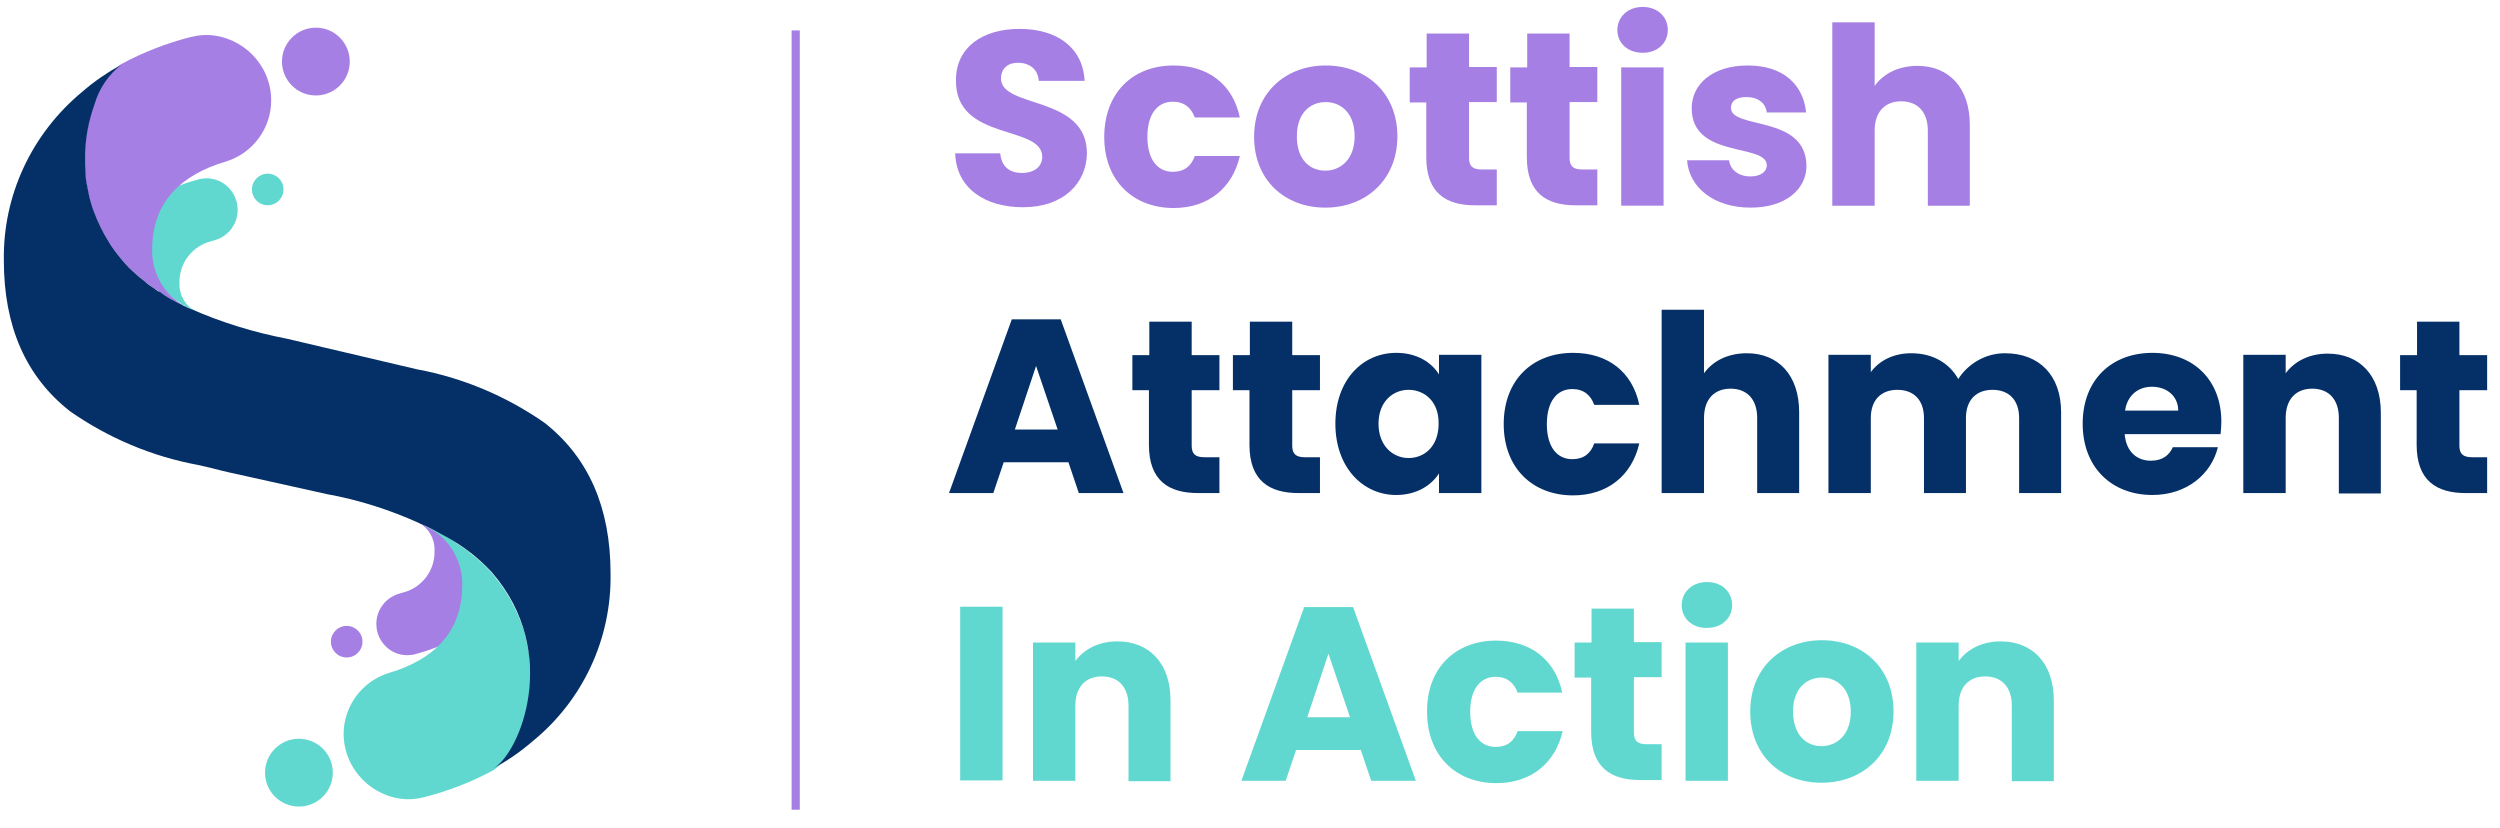 <?xml version="1.0" encoding="utf-8"?>
<!-- Generator: Adobe Illustrator 26.0.1, SVG Export Plug-In . SVG Version: 6.00 Build 0)  -->
<svg version="1.1" id="Layer_1" xmlns="http://www.w3.org/2000/svg" xmlns:xlink="http://www.w3.org/1999/xlink" x="0px" y="0px"
	 viewBox="0 0 649 215" style="enable-background:new 0 0 649 215;" xml:space="preserve">
<style type="text/css">
	.st0{enable-background:new    ;}
	.st1{fill:#A57FE3;}
	.st2{fill:#053067;}
	.st3{fill:#61D8CF;}
	.st4{fill:none;stroke:#A57FE3;stroke-width:2.129;stroke-miterlimit:10;}
	.st5{fill:none;}
</style>
<g id="Group_273" transform="translate(47.963)">
	<g class="st0">
		<path class="st1" d="M217.6,53.8c-9.7,0-17.3-4.8-17.6-14h11.7c0.3,3.5,2.5,5.1,5.6,5.1c3.2,0,5.3-1.6,5.3-4.2
			c0-8.4-22.6-3.9-22.4-19.9c0-8.6,7-13.3,16.5-13.3c9.8,0,16.5,4.9,16.9,13.5h-11.9c-0.2-2.9-2.2-4.6-5.2-4.7
			c-2.6-0.1-4.6,1.3-4.6,4.1c0,7.8,22.3,4.3,22.3,19.4C234.1,47.5,228.2,53.8,217.6,53.8z"/>
		<path class="st1" d="M256.7,17c9,0,15.4,4.9,17.2,13.5h-11.7c-0.9-2.5-2.7-4.1-5.7-4.1c-3.9,0-6.6,3.1-6.6,9.1s2.7,9.1,6.6,9.1
			c3,0,4.8-1.5,5.7-4.1h11.7c-1.9,8.3-8.2,13.5-17.2,13.5c-10.5,0-18-7.1-18-18.4C238.7,24.1,246.1,17,256.7,17z"/>
		<path class="st1" d="M296.1,53.9c-10.5,0-18.5-7.1-18.5-18.4S285.7,17,296.2,17c10.5,0,18.6,7.1,18.6,18.4S306.6,53.9,296.1,53.9z
			 M296.1,44.3c3.9,0,7.6-2.9,7.6-8.9c0-6.1-3.6-8.9-7.5-8.9c-4,0-7.5,2.8-7.5,8.9C288.7,41.5,292.1,44.3,296.1,44.3z"/>
		<path class="st1" d="M322.4,26.6h-4.4v-9.1h4.4V8.7h11v8.7h7.2v9.1h-7.2V41c0,2.1,0.9,3,3.3,3h3.9v9.3h-5.6
			c-7.5,0-12.7-3.1-12.7-12.5V26.6z"/>
		<path class="st1" d="M348.5,26.6h-4.4v-9.1h4.4V8.7h11v8.7h7.2v9.1h-7.2V41c0,2.1,0.9,3,3.3,3h3.9v9.3h-5.6
			c-7.5,0-12.7-3.1-12.7-12.5V26.6z"/>
		<path class="st1" d="M371.9,7.8c0-3.3,2.6-6,6.6-6c3.9,0,6.5,2.6,6.5,6c0,3.3-2.6,5.9-6.5,5.9C374.5,13.7,371.9,11.1,371.9,7.8z
			 M372.9,17.5h11v35.9h-11V17.5z"/>
		<path class="st1" d="M406.5,53.9c-9.6,0-16-5.3-16.5-12.3h10.9c0.3,2.5,2.5,4.2,5.5,4.2c2.8,0,4.3-1.3,4.3-2.9
			c0-5.8-19.5-1.6-19.5-14.8c0-6.1,5.2-11.1,14.6-11.1c9.3,0,14.4,5.1,15.1,12.2h-10.2c-0.3-2.4-2.2-4-5.3-4c-2.6,0-4,1-4,2.8
			c0,5.7,19.4,1.7,19.6,15C421,49.2,415.5,53.9,406.5,53.9z"/>
		<path class="st1" d="M427.7,5.8h11v16.5c2.2-3.1,6.1-5.2,11.1-5.2c8.2,0,13.6,5.7,13.6,15.3v21h-10.9V33.9c0-4.9-2.7-7.6-6.9-7.6
			c-4.2,0-6.9,2.7-6.9,7.6v19.5h-11V5.8z"/>
	</g>
	<g class="st0">
		<path class="st2" d="M229.4,120h-16.8l-2.7,8h-11.5l16.3-45.1h12.7l16.3,45.1h-11.6L229.4,120z M221,95l-5.5,16.5h11.1L221,95z"/>
		<path class="st2" d="M250.4,101.3h-4.4v-9.1h4.4v-8.7h11v8.7h7.2v9.1h-7.2v14.4c0,2.1,0.9,3,3.3,3h3.9v9.3h-5.6
			c-7.5,0-12.7-3.2-12.7-12.5V101.3z"/>
		<path class="st2" d="M276.5,101.3h-4.4v-9.1h4.4v-8.7h11v8.7h7.2v9.1h-7.2v14.4c0,2.1,0.9,3,3.3,3h3.9v9.3h-5.6
			c-7.5,0-12.7-3.2-12.7-12.5V101.3z"/>
		<path class="st2" d="M314.5,91.6c5.3,0,9.1,2.4,11.1,5.6v-5.1h11V128h-11v-5.1c-2,3.1-5.8,5.6-11.1,5.6c-8.7,0-15.8-7.2-15.8-18.5
			C298.7,98.7,305.7,91.6,314.5,91.6z M317.7,101.2c-4.1,0-7.8,3.1-7.8,8.8c0,5.7,3.7,8.9,7.8,8.9c4.2,0,7.8-3.1,7.8-8.9
			C325.6,104.3,321.9,101.2,317.7,101.2z"/>
		<path class="st2" d="M360.4,91.6c9,0,15.4,4.9,17.2,13.5h-11.7c-0.9-2.5-2.7-4.1-5.7-4.1c-3.9,0-6.6,3.1-6.6,9.1s2.7,9.1,6.6,9.1
			c3,0,4.8-1.5,5.7-4.1h11.7c-1.9,8.3-8.2,13.5-17.2,13.5c-10.5,0-18-7.1-18-18.5C342.4,98.7,349.8,91.6,360.4,91.6z"/>
		<path class="st2" d="M383.4,80.4h11v16.5c2.2-3.1,6.1-5.2,11.1-5.2c8.2,0,13.6,5.7,13.6,15.3v21h-10.9v-19.5
			c0-4.9-2.7-7.6-6.9-7.6c-4.2,0-6.9,2.7-6.9,7.6V128h-11V80.4z"/>
		<path class="st2" d="M476.2,108.5c0-4.7-2.7-7.3-6.9-7.3c-4.2,0-6.9,2.6-6.9,7.3V128h-10.9v-19.5c0-4.7-2.7-7.3-6.9-7.3
			c-4.2,0-6.9,2.6-6.9,7.3V128h-11V92.1h11v4.5c2.1-2.9,5.8-4.9,10.5-4.9c5.4,0,9.8,2.4,12.2,6.7c2.4-3.8,6.9-6.7,12.1-6.7
			c8.9,0,14.6,5.7,14.6,15.3v21h-10.9V108.5z"/>
		<path class="st2" d="M510.8,128.5c-10.5,0-18.1-7.1-18.1-18.5c0-11.4,7.5-18.4,18.1-18.4c10.5,0,17.9,6.9,17.9,17.9
			c0,1-0.1,2.1-0.2,3.2h-24.9c0.4,4.7,3.3,6.9,6.8,6.9c3.1,0,4.8-1.5,5.7-3.5h11.7C526.1,123.1,519.7,128.5,510.8,128.5z
			 M503.7,106.6h13.8c0-3.9-3.1-6.2-6.8-6.2C507.1,100.4,504.3,102.6,503.7,106.6z"/>
		<path class="st2" d="M559.2,108.5c0-4.9-2.7-7.6-6.9-7.6c-4.2,0-6.9,2.7-6.9,7.6V128h-11V92.1h11v4.8c2.2-3,6-5.1,10.9-5.1
			c8.3,0,13.8,5.7,13.8,15.3v21h-10.9V108.5z"/>
		<path class="st2" d="M579.5,101.3h-4.4v-9.1h4.4v-8.7h11v8.7h7.2v9.1h-7.2v14.4c0,2.1,0.9,3,3.3,3h3.9v9.3h-5.6
			c-7.5,0-12.7-3.2-12.7-12.5V101.3z"/>
	</g>
	<g class="st0">
		<path class="st3" d="M201.3,157.5h11v45.1h-11V157.5z"/>
		<path class="st3" d="M245,183.2c0-4.9-2.7-7.6-6.9-7.6s-6.9,2.7-6.9,7.6v19.5h-11v-35.9h11v4.8c2.2-3,6-5.1,10.9-5.1
			c8.3,0,13.8,5.7,13.8,15.3v21H245V183.2z"/>
		<path class="st3" d="M305.3,194.7h-16.8l-2.7,8h-11.5l16.3-45.1h12.7l16.3,45.1H308L305.3,194.7z M296.9,169.7l-5.5,16.5h11.1
			L296.9,169.7z"/>
		<path class="st3" d="M340.4,166.3c9,0,15.4,5,17.2,13.5H346c-0.9-2.5-2.7-4.1-5.7-4.1c-3.9,0-6.6,3.1-6.6,9.1s2.7,9.1,6.6,9.1
			c3,0,4.8-1.5,5.7-4.1h11.7c-1.9,8.3-8.2,13.5-17.2,13.5c-10.5,0-18-7.1-18-18.5C322.4,173.4,329.9,166.3,340.4,166.3z"/>
		<path class="st3" d="M365.2,175.9h-4.4v-9.1h4.4V158h11v8.7h7.2v9.1h-7.2v14.4c0,2.1,0.9,3,3.3,3h3.9v9.3h-5.6
			c-7.5,0-12.7-3.2-12.7-12.5V175.9z"/>
		<path class="st3" d="M388.6,157.1c0-3.3,2.6-6,6.6-6c3.9,0,6.5,2.6,6.5,6c0,3.3-2.6,5.9-6.5,5.9
			C391.2,163.1,388.6,160.4,388.6,157.1z M389.6,166.8h11v35.9h-11V166.8z"/>
		<path class="st3" d="M424.9,203.2c-10.5,0-18.5-7.1-18.5-18.5s8.2-18.5,18.6-18.5c10.5,0,18.6,7.1,18.6,18.5
			S435.4,203.2,424.9,203.2z M424.9,193.7c3.9,0,7.6-2.9,7.6-8.9c0-6.1-3.6-8.9-7.5-8.9c-4,0-7.5,2.8-7.5,8.9
			C417.6,190.8,420.9,193.7,424.9,193.7z"/>
		<path class="st3" d="M474.3,183.2c0-4.9-2.7-7.6-6.9-7.6c-4.2,0-6.9,2.7-6.9,7.6v19.5h-11v-35.9h11v4.8c2.2-3,6-5.1,10.9-5.1
			c8.3,0,13.8,5.7,13.8,15.3v21h-10.9V183.2z"/>
	</g>
	<line id="Line_22" class="st4" x1="158.6" y1="7.9" x2="158.6" y2="210.2"/>
</g>
<g id="Group_274" transform="translate(0 4.683)">
	<path id="Path_31" class="st5" d="M42.5,71.9l0.8,0.5L42.5,71.9z"/>
	<path id="Path_32" class="st5" d="M43.7,72.6c0.4,0.2,0.7,0.4,1.1,0.6C44.4,73,44.1,72.8,43.7,72.6z"/>
	<path id="Path_33" class="st5" d="M38.9,69.6l0.9,0.6L38.9,69.6z"/>
	<path id="Path_34" class="st5" d="M40.2,70.4l0.7,0.5L40.2,70.4z"/>
	<path id="Path_35" class="st5" d="M41.4,71.2l0.7,0.5L41.4,71.2z"/>
	<path id="Path_36" class="st5" d="M33.7,65.4c-0.2-0.2-0.5-0.4-0.7-0.7C33.3,64.9,33.5,65.1,33.7,65.4z"/>
	<path id="Path_37" class="st5" d="M32.7,64.4c-0.3-0.3-0.6-0.7-0.9-1c-1.6-1.9-3.1-3.8-4.3-6c1.3,2.1,2.7,4.1,4.3,6
		C32.1,63.7,32.4,64,32.7,64.4z"/>
	<path id="Path_38" class="st5" d="M45,73.3l0.9,0.5L45,73.3z"/>
	<path id="Path_39" class="st5" d="M21.9,38.2c0-0.3,0-0.6,0-1C21.9,37.5,21.9,37.9,21.9,38.2z"/>
	<path id="Path_40" class="st5" d="M46.2,74l0.7,0.3L46.2,74z"/>
	<path id="Path_41" class="st5" d="M47.6,74.7l-0.3-0.2L47.6,74.7L47.6,74.7z"/>
	<path id="Path_42" class="st5" d="M24.1,50.2c0.2,0.7,0.5,1.4,0.8,2C24.6,51.6,24.3,50.9,24.1,50.2z"/>
	<path id="Path_43" class="st5" d="M24.9,52.3c0.6,1.4,1.2,2.8,2,4.1C26.1,55,25.5,53.7,24.9,52.3z"/>
	<path id="Path_44" class="st5" d="M37.4,68.5c0.4,0.3,0.8,0.6,1.1,0.9C38.2,69.1,37.8,68.8,37.4,68.5z"/>
	<path id="Path_45" class="st1" d="M97.7,157.3c0-3.6,2.3-6.7,5.7-7.8c0.1,0,0.3-0.1,0.4-0.1l0.6-0.2c5.1-1.2,8.6-5.8,8.4-11
		c0.1-3-1.5-5.8-4.1-7.2l-0.4-0.2c0.2,0.1,0.4,0.2,0.6,0.2l0.2,0.1l0.2,0.1l0.3,0.2l0.2,0.1l0.4,0.2l0.1,0.1l0.5,0.3l0.2,0.1
		l0.4,0.2l0.2,0.1l0.4,0.2l0.2,0.1l0.4,0.2l0.2,0.1l0.4,0.3l0.2,0.1c0.2,0.1,0.4,0.3,0.6,0.4l0.1,0.1l0.4,0.3l0.2,0.2l0.4,0.3
		l0.2,0.2l0.3,0.3l0.2,0.2c0.1,0.1,0.2,0.2,0.3,0.3l0.2,0.2c0.2,0.2,0.3,0.3,0.5,0.5c0.8,0.9,1.5,1.9,2.1,2.9
		c0.1,0.2,0.2,0.3,0.3,0.5c0.4,0.7,0.7,1.3,1,2c0.1,0.3,0.3,0.7,0.4,1c0.3,0.8,0.5,1.7,0.7,2.5c0.1,0.3,0.1,0.7,0.2,1
		c0.1,0.5,0.1,1,0.2,1.5c0,0.3,0,0.6,0,1c0,0.2,0,0.3,0,0.5s0,0.3,0,0.5c0,0.2,0,0.3,0,0.5c0,0.3,0,0.6-0.1,0.9
		c0,0.3-0.1,0.6-0.1,0.9c-0.2,1.3-0.5,2.5-0.9,3.7c-0.1,0.2-0.2,0.5-0.3,0.7c-0.6,2-1.8,3.7-3.4,5c-2.8,1.6-5.9,2.7-9,3.5l0,0
		l-0.3,0.1c-0.6,0.1-1.2,0.2-1.8,0.2C101.4,165.5,97.7,161.8,97.7,157.3z"/>
	<path id="Path_46" class="st5" d="M22.3,43.1c0.1,0.7,0.2,1.3,0.4,2C22.6,44.5,22.4,43.8,22.3,43.1z"/>
	<path id="Path_47" class="st5" d="M21.9,38.2c0,0.6,0,1.3,0.1,2C22,39.5,21.9,38.8,21.9,38.2z"/>
	<path id="Path_48" class="st3" d="M61.7,49.8c0,3.6-2.3,6.7-5.7,7.8c-0.1,0-0.3,0.1-0.4,0.1L55,57.9c-5.1,1.2-8.6,5.8-8.4,11
		c-0.1,3,1.5,5.8,4.1,7.2l0.4,0.2c-0.2-0.1-0.4-0.2-0.6-0.2L50.3,76l-0.2-0.1l-0.3-0.2l-0.2-0.1l-0.4-0.2l-0.1-0.1l-0.5-0.3L48.4,75
		L48,74.7l-0.2-0.1l-0.4-0.2l-0.2-0.1L46.8,74l-0.2-0.1l-0.4-0.3L46,73.5c-0.2-0.1-0.4-0.3-0.6-0.4l-0.1-0.1l-0.4-0.3l-0.2-0.2
		l-0.4-0.3L44.2,72l-0.3-0.3l-0.2-0.2l-0.3-0.3L43.2,71c-0.2-0.2-0.3-0.3-0.5-0.5c-0.8-0.9-1.5-1.9-2.1-2.9
		c-0.1-0.2-0.2-0.3-0.3-0.5c-0.4-0.7-0.7-1.3-1-2c-0.1-0.3-0.3-0.7-0.4-1c-0.3-0.8-0.5-1.7-0.7-2.5c-0.1-0.3-0.1-0.7-0.2-1
		c-0.1-0.5-0.1-1-0.2-1.5c0-0.3,0-0.6-0.1-1c0-0.2,0-0.3,0-0.5s0-0.3,0-0.5c0-0.2,0-0.3,0-0.5c0-0.3,0-0.6,0.1-0.9
		c0-0.3,0.1-0.6,0.1-0.9c0.2-1.3,0.5-2.5,0.9-3.7c0.1-0.3,0.2-0.5,0.3-0.7c0.6-2,1.8-3.7,3.4-5c2.8-1.6,5.9-2.7,9-3.5l0,0l0.3-0.1
		c0.6-0.1,1.2-0.2,1.8-0.2C58.1,41.6,61.7,45.3,61.7,49.8C61.7,49.8,61.7,49.8,61.7,49.8z"/>
	<path id="Path_49" class="st5" d="M36.3,67.6c0.3,0.2,0.6,0.5,0.9,0.7C36.9,68.1,36.6,67.9,36.3,67.6z"/>
	<path id="Path_50" class="st5" d="M35.2,66.7c0.2,0.2,0.5,0.4,0.7,0.6C35.7,67.1,35.4,66.9,35.2,66.7z"/>
	<path id="Path_51" class="st5" d="M112.5,132.8c1.1,0.5,2.2,1.2,3.5,1.9C114.7,134,113.5,133.4,112.5,132.8z"/>
	<path id="Path_52" class="st5" d="M34.1,65.7c0.2,0.2,0.4,0.4,0.7,0.6C34.6,66.1,34.3,65.9,34.1,65.7z"/>
	<path id="Path_53" class="st3" d="M89.2,185.9c0-7.2,4.7-13.6,11.5-15.8c0.3-0.1,0.6-0.2,0.9-0.3c0.4-0.1,0.9-0.3,1.3-0.4
		c11.4-4,17.1-11.4,17.1-22.2c0.1-6.1-3.1-11.7-8.4-14.7l-0.8-0.5c0.4,0.2,0.8,0.4,1.2,0.5l0.3,0.2l0.4,0.2l0.7,0.3l0.4,0.2l0.9,0.5
		l0.2,0.1c0.4,0.2,0.7,0.4,1.1,0.6c0.1,0.1,0.2,0.1,0.3,0.2l0.8,0.5l0.4,0.3c0.3,0.2,0.5,0.3,0.7,0.5c0.2,0.1,0.3,0.2,0.4,0.3
		l0.8,0.5l0.4,0.3c0.3,0.2,0.6,0.4,0.9,0.6c0.1,0.1,0.2,0.2,0.3,0.2c0.4,0.3,0.8,0.6,1.1,0.9l0.2,0.2c0.3,0.2,0.6,0.5,0.9,0.7
		c0.1,0.1,0.3,0.2,0.4,0.3c0.2,0.2,0.5,0.4,0.7,0.6l0.4,0.4l0.7,0.6l0.4,0.4c0.2,0.2,0.5,0.4,0.7,0.7c0.1,0.1,0.2,0.2,0.3,0.3
		c0.3,0.3,0.6,0.7,0.9,1c1.6,1.9,3.1,3.9,4.3,6c0.2,0.3,0.4,0.7,0.6,1c0.7,1.3,1.4,2.7,2,4.1c0.3,0.7,0.5,1.4,0.8,2
		c0.6,1.7,1.1,3.4,1.4,5.1c0.1,0.7,0.3,1.3,0.4,2c0.2,1,0.3,2,0.3,3c0,0.7,0.1,1.3,0.1,2c0,0.3,0,0.7,0,1c0,0.3,0,0.6,0,1s0,0.6,0,1
		c0,0.6-0.1,1.3-0.1,1.9c-0.1,0.6-0.1,1.2-0.2,1.8c-0.3,2.6-0.9,5.1-1.7,7.6c-0.2,0.5-0.3,1-0.5,1.5c-1.2,4-3.6,7.5-6.9,10.1
		c-5.7,3.1-11.9,5.5-18.2,7.1l0,0c-0.2,0-0.4,0.1-0.6,0.1c-1.2,0.3-2.4,0.4-3.7,0.4C96.7,202.5,89.3,195.1,89.2,185.9
		C89.2,185.9,89.2,185.9,89.2,185.9z"/>
	<ellipse id="Ellipse_70" class="st3" cx="77.6" cy="195.9" rx="8.8" ry="8.8"/>
	<ellipse id="Ellipse_71" class="st3" cx="69.5" cy="44.5" rx="4.1" ry="4.1"/>
	<ellipse id="Ellipse_72" class="st1" cx="90" cy="161.9" rx="4.1" ry="4.1"/>
	<path id="Path_54" class="st1" d="M70.4,21.4c0,7.2-4.7,13.6-11.6,15.8c-0.3,0.1-0.6,0.2-0.9,0.3c-0.4,0.1-0.9,0.3-1.3,0.4
		c-11.4,4-17.1,11.4-17.1,22.2c-0.1,6.1,3.1,11.7,8.4,14.7l0.8,0.5c-0.4-0.2-0.8-0.4-1.2-0.5l-0.3-0.2l-0.4-0.2L46.2,74l-0.4-0.2
		l-0.9-0.5l-0.2-0.1c-0.4-0.2-0.7-0.4-1.1-0.6c-0.1-0.1-0.2-0.1-0.3-0.2l-0.8-0.5l-0.4-0.3c-0.3-0.2-0.5-0.3-0.7-0.5l-0.4-0.3
		l-0.8-0.5l-0.4-0.3c-0.3-0.2-0.6-0.4-0.9-0.6l-0.3-0.2c-0.4-0.3-0.8-0.6-1.1-0.9l-0.2-0.2c-0.3-0.2-0.6-0.5-0.9-0.7
		c-0.1-0.1-0.3-0.2-0.4-0.3c-0.2-0.2-0.5-0.4-0.7-0.6l-0.4-0.4l-0.7-0.6l-0.4-0.4c-0.2-0.2-0.5-0.4-0.7-0.7l-0.3-0.3
		c-0.3-0.3-0.6-0.7-0.9-1c-1.6-1.9-3.1-3.8-4.3-6c-0.2-0.3-0.4-0.7-0.6-1c-0.7-1.3-1.4-2.7-2-4.1c-0.3-0.7-0.5-1.4-0.8-2
		c-0.6-1.7-1.1-3.4-1.4-5.1c-0.1-0.7-0.3-1.3-0.4-2c-0.1-1-0.3-2-0.3-3c0-0.7-0.1-1.3-0.1-2c0-0.3,0-0.7,0-1c0-0.3,0-0.6,0-1
		c0-0.3,0-0.6,0-1c0-0.6,0.1-1.3,0.1-1.9c0.1-0.6,0.1-1.2,0.2-1.8c0.3-2.6,0.9-5.1,1.7-7.6c0.2-0.5,0.3-1,0.5-1.5
		c1.2-4,3.6-7.5,6.9-10.1c5.7-3.1,11.9-5.5,18.2-7.1l0,0c0.2,0,0.4-0.1,0.6-0.1c1.2-0.3,2.4-0.4,3.7-0.4
		C62.9,4.7,70.4,12.1,70.4,21.4C70.4,21.3,70.4,21.3,70.4,21.4z"/>
	<path id="Path_55" class="st2" d="M47.6,74.7L47.6,74.7l-0.3-0.2l-0.4-0.2L46.3,74l-0.4-0.2L45,73.3l-0.2-0.1
		c-0.4-0.2-0.7-0.4-1.1-0.6l-0.3-0.2l-0.8-0.5l-0.4-0.3l-0.7-0.5L41,70.9l-0.7-0.5l-0.4-0.3l-0.9-0.6l-0.3-0.2
		c-0.4-0.3-0.8-0.6-1.1-0.9l-0.2-0.2c-0.3-0.2-0.6-0.5-0.9-0.7l-0.4-0.3c-0.2-0.2-0.5-0.4-0.7-0.6l-0.4-0.4
		c-0.2-0.2-0.5-0.4-0.7-0.6l-0.4-0.4c-0.2-0.2-0.5-0.4-0.7-0.7l-0.3-0.3c-0.3-0.3-0.6-0.7-0.9-1c-1.6-1.9-3.1-3.8-4.3-6
		c-0.2-0.3-0.4-0.7-0.6-1c-0.7-1.3-1.4-2.7-2-4.1c-0.3-0.7-0.5-1.4-0.8-2c-0.6-1.7-1.1-3.4-1.4-5.1c-0.1-0.7-0.3-1.3-0.4-2
		c-0.2-1-0.3-2-0.3-3c0-0.7-0.1-1.3-0.1-2c0-0.3,0-0.6,0-1c0-0.3,0-0.6,0-1c0-0.3,0-0.6,0-1c0-0.6,0.1-1.3,0.1-1.9
		c0.1-0.6,0.1-1.2,0.2-1.8c0.3-2.6,0.9-5.1,1.7-7.6c0.2-0.5,0.3-1,0.5-1.5c1.2-4,3.6-7.5,6.9-10.1c-3.6,2-7,4.3-10.1,7
		C8.2,30,0.7,46.1,1,63C1,80,6.7,93.1,18.2,102.1c9.9,6.9,21.2,11.7,33.1,13.9l3.5,0.8c3,0.8,6.1,1.5,9.4,2.2l20.7,4.6
		c8.3,1.5,16.4,4.1,24.1,7.6c0.2,0.1,0.3,0.2,0.5,0.2c0.9,0.4,1.8,0.9,2.9,1.4c1.1,0.6,2.2,1.2,3.5,1.9c4.4,2.4,8.4,5.5,11.8,9.2
		c18,20.8,7.3,46.9,0.4,50.9c3.6-2,7-4.3,10.1-7c13.1-10.6,20.6-26.7,20.3-43.6c0-17.1-5.7-30.1-17.1-39.1
		c-9.9-6.9-21.2-11.7-33.1-13.9l-33.6-7.9c-8.8-1.7-17.3-4.3-25.4-7.9c-0.1-0.1-0.3-0.1-0.4-0.2c0.4,0.2,0.8,0.4,1.2,0.6
		C49.3,75.5,48.5,75.1,47.6,74.7z"/>
	<path id="Path_56" class="st2" d="M22.3,31.6c-0.1,0.6-0.1,1.2-0.2,1.8C22.1,32.8,22.2,32.2,22.3,31.6z"/>
	<path id="Path_57" class="st2" d="M22.1,33.4c-0.1,0.6-0.1,1.2-0.1,1.9C22,34.7,22,34.1,22.1,33.4z"/>
	<path id="Path_58" class="st2" d="M35.9,67.3l0.4,0.3L35.9,67.3z"/>
	<path id="Path_59" class="st2" d="M24.5,22.6c-0.2,0.5-0.4,1-0.5,1.5C24.2,23.5,24.3,23,24.5,22.6z"/>
	<path id="Path_60" class="st2" d="M33.7,65.4l0.4,0.4L33.7,65.4z"/>
	<path id="Path_61" class="st2" d="M34.8,66.3l0.4,0.4L34.8,66.3z"/>
	<path id="Path_62" class="st2" d="M44.8,73.2l0.2,0.1L44.8,73.2z"/>
	<path id="Path_63" class="st2" d="M46.9,74.3l0.4,0.2L46.9,74.3z"/>
	<path id="Path_64" class="st2" d="M33,64.7l-0.3-0.3L33,64.7z"/>
	<path id="Path_65" class="st2" d="M45.9,73.8l0.4,0.2L45.9,73.8z"/>
	<path id="Path_66" class="st2" d="M37.2,68.3l0.2,0.2L37.2,68.3z"/>
	<path id="Path_67" class="st2" d="M50,75.8c-0.4-0.2-0.8-0.4-1.2-0.6c-0.4-0.2-0.8-0.4-1.2-0.5C48.5,75.1,49.3,75.5,50,75.8z"/>
	<path id="Path_68" class="st2" d="M21.9,37.2c0-0.3,0-0.6,0-1C21.9,36.6,21.9,36.9,21.9,37.2z"/>
	<path id="Path_69" class="st2" d="M39.8,70.1l0.4,0.3L39.8,70.1z"/>
	<path id="Path_70" class="st2" d="M38.6,69.3l0.3,0.2L38.6,69.3z"/>
	<path id="Path_71" class="st2" d="M40.9,70.9l0.4,0.3L40.9,70.9z"/>
	<path id="Path_72" class="st2" d="M43.4,72.4l0.3,0.2L43.4,72.4z"/>
	<path id="Path_73" class="st2" d="M42.1,71.6l0.4,0.3L42.1,71.6z"/>
	<ellipse id="Ellipse_73" class="st1" cx="82" cy="11.3" rx="8.8" ry="8.8"/>
</g>
</svg>
